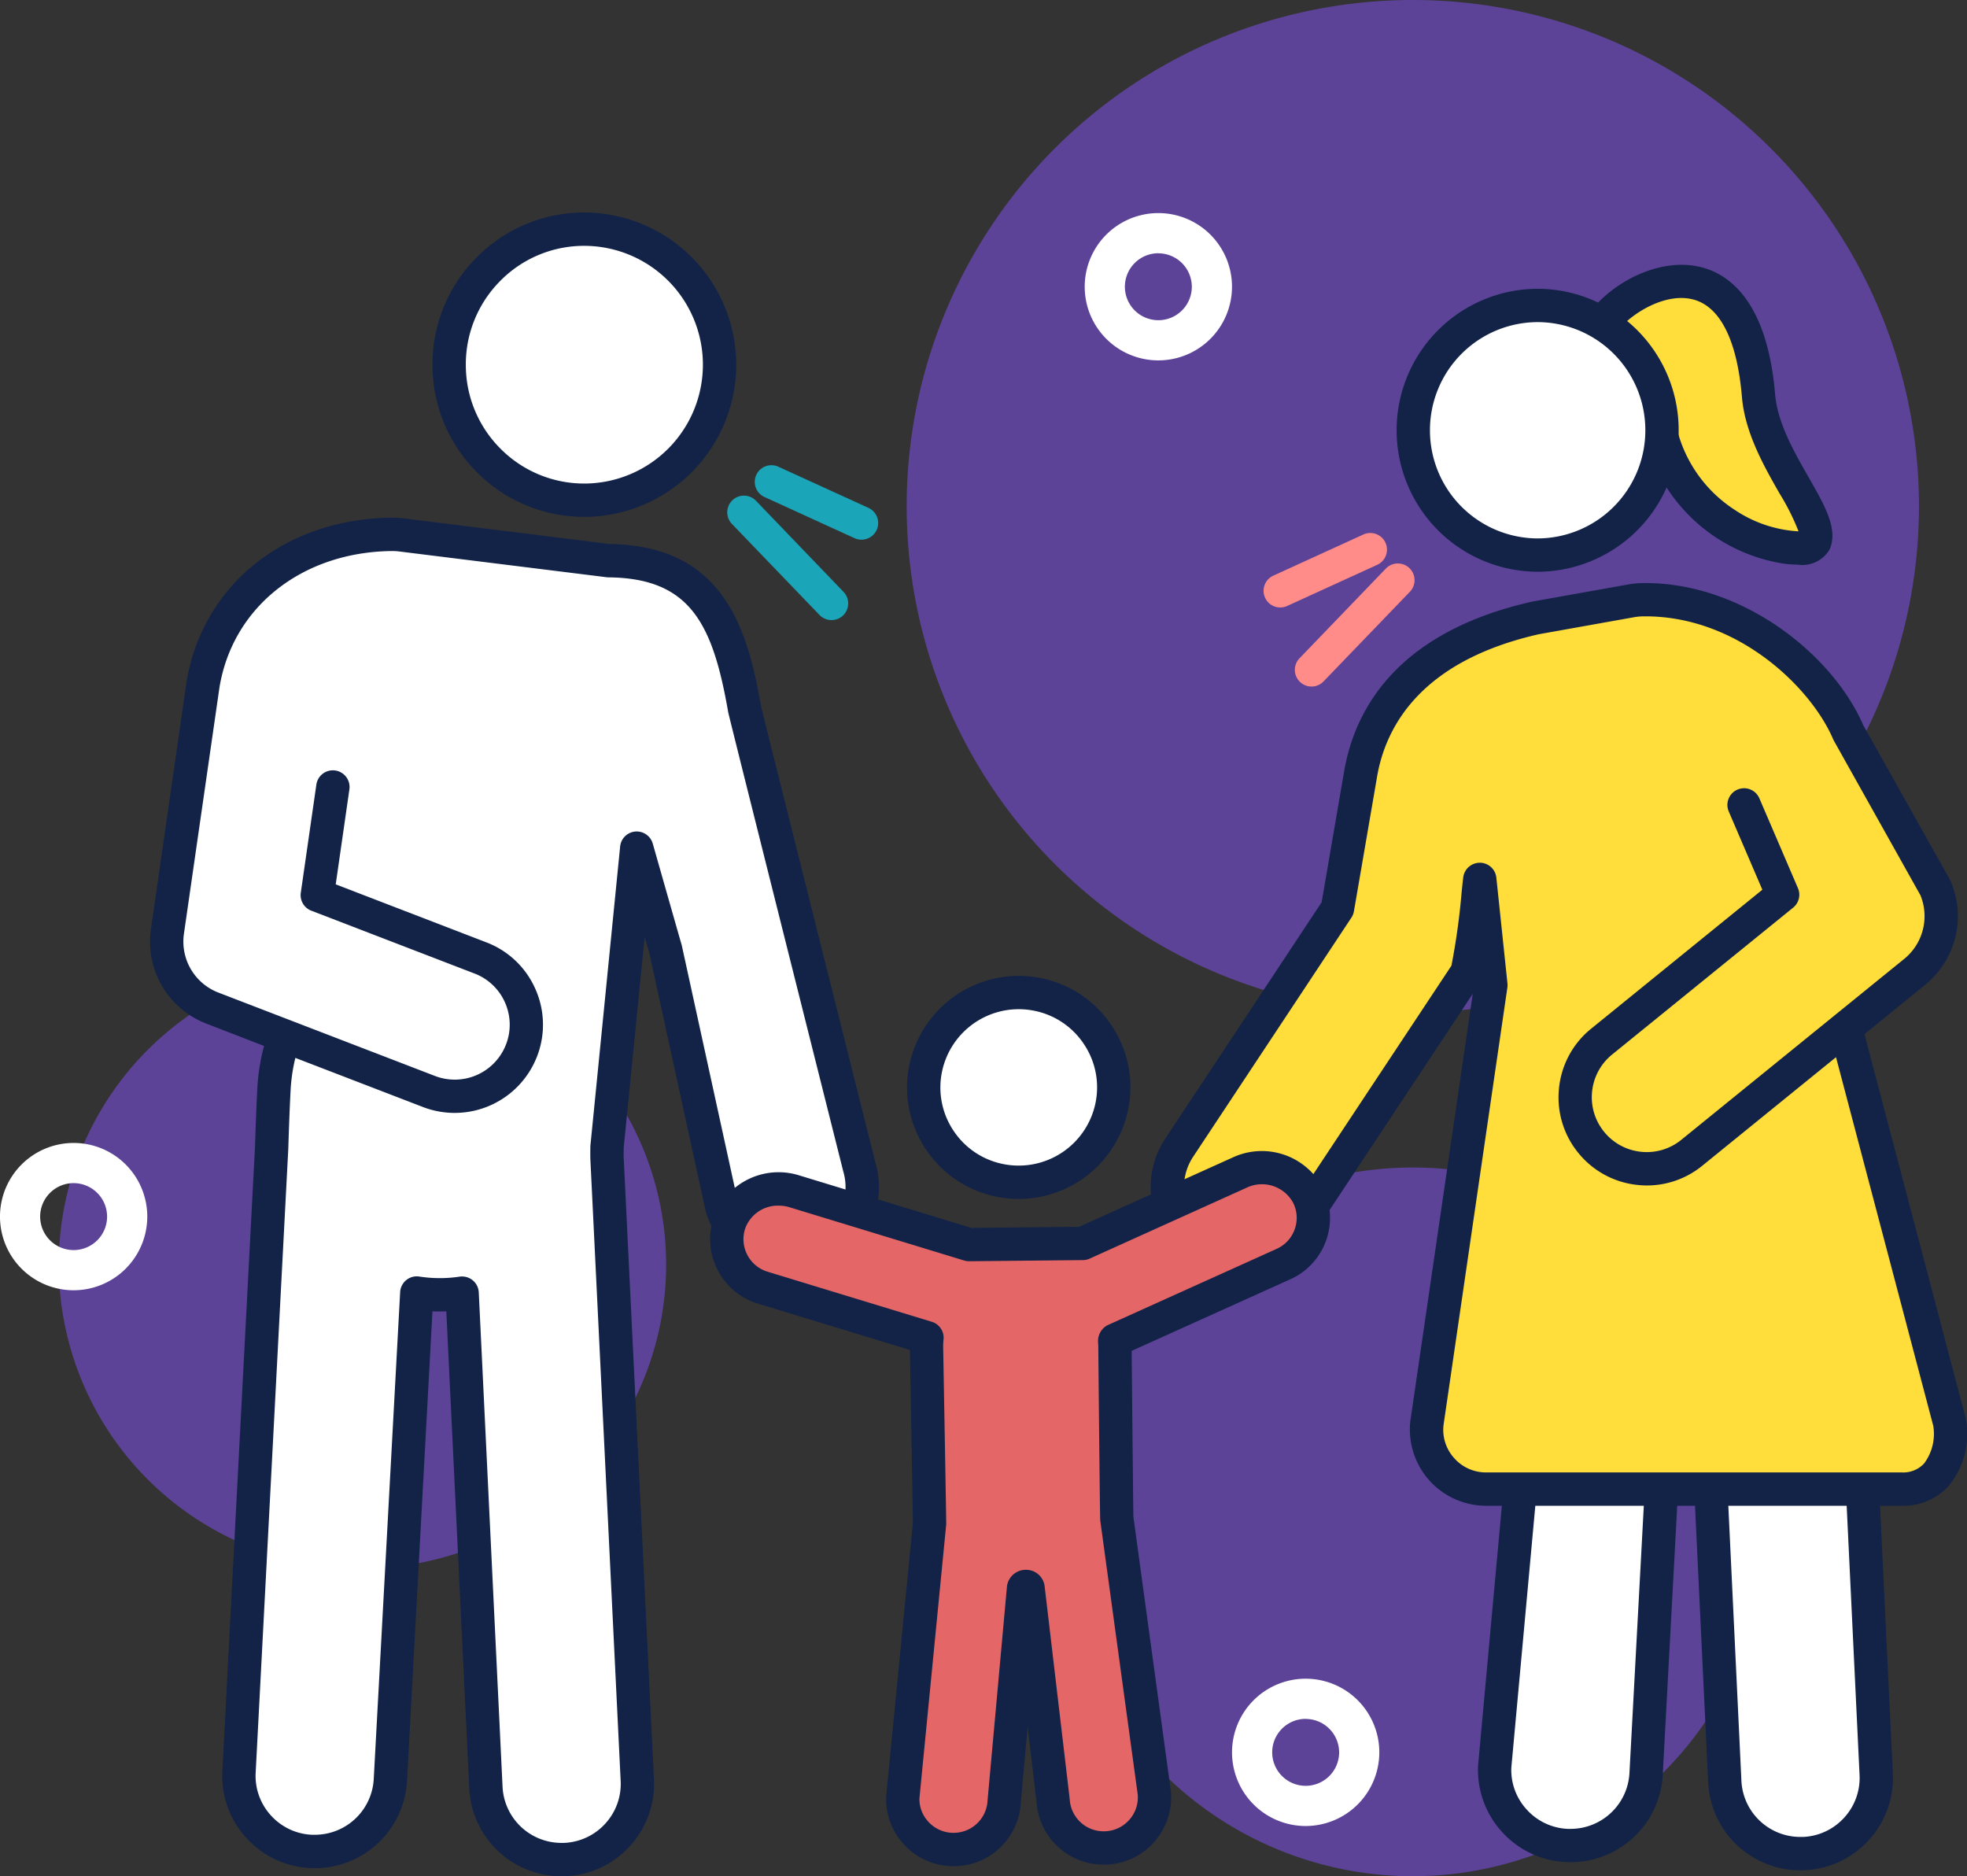 <svg xmlns="http://www.w3.org/2000/svg" width="141.693" height="135.134" viewBox="0 0 141.693 135.134"><rect x="0" y="0" width="141.693" height="135.134" fill="#333333" stroke="none"/><g id="Group_14055" data-name="Group 14055" transform="translate(-1069.267 -4805.828)"><path id="Path_16277" data-name="Path 16277" d="M90.549,71.649A25.522,25.522,0,1,1,65.027,46.127,25.523,25.523,0,0,1,90.549,71.649" transform="translate(1106.013 4843.791)" fill="#5c4398"></path><path id="Path_16278" data-name="Path 16278" d="M43.752,59.84A21.876,21.876,0,1,1,21.876,37.964,21.876,21.876,0,0,1,43.752,59.84" transform="translate(1073.5 4837.073)" fill="#5c4398"></path><path id="Path_16279" data-name="Path 16279" d="M106.425,36.46A36.46,36.46,0,1,1,69.965,0a36.461,36.461,0,0,1,36.46,36.46" transform="translate(1101.075 4805.828)" fill="#5c4398"></path><g id="Group_14053" data-name="Group 14053" transform="translate(6356.71 143.263)"><g id="Group_13856" data-name="Group 13856" transform="translate(-5168.118 4691.689)"><path id="Path_14666" data-name="Path 14666" d="M0,0C-.253-3.007-5.61-3.832-3.625-6.183c2.416-2.86,10-6.019,10.974,5.564.377,4.474,4.846,8.736,4.014,10.595C10.808,11.215.813,9.66,0,0" fill="#ffdd3a"></path></g><g id="Group_13857" data-name="Group 13857" transform="translate(-5157.936 4703.235)"><path id="Path_14667" data-name="Path 14667" d="M0,0A7.821,7.821,0,0,1-1.3-.121,12.259,12.259,0,0,1-11.378-11.445c-.072-.856-1.008-1.577-1.913-2.275-.99-.763-2.013-1.552-2.143-2.766a2.645,2.645,0,0,1,.711-2.017c1.744-2.066,5.164-3.761,8.067-2.836,2,.636,4.485,2.727,5.019,9.073C-1.464-10.215-.272-8.129.781-6.288c1.2,2.1,2.146,3.755,1.5,5.208A2.277,2.277,0,0,1,0,0M-8.986-11.647A9.739,9.739,0,0,0-4.5-3.918,9.152,9.152,0,0,0,.05-2.4,16.652,16.652,0,0,0-1.3-5.1c-1.118-1.955-2.508-4.387-2.726-6.967-.334-3.978-1.5-6.395-3.356-6.988-2.006-.64-4.471.874-5.505,2.1a.708.708,0,0,0-.158.245,6.2,6.2,0,0,0,1.222,1.088c1.194.92,2.679,2.064,2.84,3.974" fill="#122347"></path></g><g id="Group_13858" data-name="Group 13858" transform="translate(-5263.466 4719.249)"><path id="Path_14668" data-name="Path 14668" d="M0,0-1.121,7.788l11.75,4.522a5.156,5.156,0,0,1-3.7,9.624l-15.588-6a5.155,5.155,0,0,1-3.251-5.546L-9.371-7.273c.005-.037.011-.073.017-.109C-8.3-13.758-2.843-18.1,4.215-18.195a5.675,5.675,0,0,1,.7.039L19.867-16.3c6.908.069,8.706,4.431,9.8,10.717.039.224,8.256,32.934,8.256,32.934a5.156,5.156,0,1,1-9.89,2.92L23.968,11.694c-.12-.409-2.079-7.291-2.079-7.291L19.752,25.918s-.013.59,0,.848l2.182,44.8A5.458,5.458,0,0,1,16.7,77.246c-.075,0-.15,0-.225,0a5.459,5.459,0,0,1-5.451-5.238L9.313,36.457a12.017,12.017,0,0,1-1.6.119,12.24,12.24,0,0,1-1.666-.126l-1.9,35.01A5.46,5.46,0,0,1-1.3,76.67c-.084,0-.168,0-.253-.006a5.458,5.458,0,0,1-5.2-5.7l2.35-44.936c0-.093.07-2.39.169-4.257a13.766,13.766,0,0,1,.762-3.84Z" fill="#fff"></path></g><g id="Group_13859" data-name="Group 13859" transform="translate(-5246.992 4797.699)"><path id="Path_14669" data-name="Path 14669" d="M0,0A6.639,6.639,0,0,1-6.649-6.389L-8.3-40.685c-.342.015-.658.013-1,0L-11.13-6.926A6.642,6.642,0,0,1-18.088-.588,6.613,6.613,0,0,1-22.7-2.751a6.615,6.615,0,0,1-1.734-4.792l2.357-45.112c.018-.607.079-2.5.163-4.091A14.911,14.911,0,0,1-21.43-59.8L-25.566-61.4a6.324,6.324,0,0,1-4.009-6.837l2.562-17.79c1.157-6.975,7.08-11.723,14.739-11.823a5.764,5.764,0,0,1,.863.048L3.474-95.951c8.2.115,9.925,6.1,10.9,11.711.121.525,5.442,21.72,8.237,32.847a6.282,6.282,0,0,1-.525,4.79A6.318,6.318,0,0,1,18.3-43.545a6.379,6.379,0,0,1-1.8.262A6.391,6.391,0,0,1,10.4-47.841a.8.8,0,0,1-.022-.084L6.331-66.461c-.046-.157-.173-.6-.344-1.2l-1.51,15.2c0,.135-.01.534,0,.727L6.657-6.939A6.619,6.619,0,0,1,4.9-2.145,6.62,6.62,0,0,1,.274,0C.187,0,.094,0,0,0M-7.161-43.194a1.2,1.2,0,0,1,.768.278,1.2,1.2,0,0,1,.43.864L-4.252-6.495A4.248,4.248,0,0,0,0-2.4l.17,0A4.24,4.24,0,0,0,3.136-3.772,4.233,4.233,0,0,0,4.26-6.832L2.077-51.627c-.012-.291,0-.932,0-.932,0-.031,0-.061.005-.092L4.221-74.166a1.2,1.2,0,0,1,1.088-1.077,1.206,1.206,0,0,1,1.261.867S8.525-67.5,8.646-67.1c.008.027.015.055.021.083l4.051,18.531a3.98,3.98,0,0,0,3.78,2.8,3.966,3.966,0,0,0,1.122-.163,3.926,3.926,0,0,0,2.355-1.9,3.929,3.929,0,0,0,.32-3.01c-5.473-21.781-8.257-32.89-8.288-33.068-1.111-6.4-2.75-9.664-8.626-9.723a1.025,1.025,0,0,1-.136-.009L-11.7-95.416a4.43,4.43,0,0,0-.554-.03c-6.442.084-11.426,4.026-12.385,9.809l-.012.078L-27.2-67.891A3.935,3.935,0,0,0-24.7-63.636l15.588,6a3.96,3.96,0,0,0,5.112-2.271,3.928,3.928,0,0,0-.076-3.027,3.93,3.93,0,0,0-2.2-2.085l-11.75-4.523a1.2,1.2,0,0,1-.757-1.29l1.121-7.789A1.2,1.2,0,0,1-16.3-79.639a1.2,1.2,0,0,1,1.017,1.359l-.984,6.841L-5.414-67.26a6.307,6.307,0,0,1,3.526,3.351,6.314,6.314,0,0,1,.123,4.863A6.362,6.362,0,0,1-9.98-55.4l-9.195-3.539a12.493,12.493,0,0,0-.342,2.318c-.084,1.567-.142,3.44-.161,4.038l-.007.21L-22.036-7.426a4.221,4.221,0,0,0,1.108,3.057,4.233,4.233,0,0,0,2.952,1.384c.069,0,.134,0,.2,0a4.249,4.249,0,0,0,4.25-4.064l1.9-35.021a1.2,1.2,0,0,1,.434-.861,1.2,1.2,0,0,1,.928-.263,9.635,9.635,0,0,0,2.946.007,1.075,1.075,0,0,1,.16-.011" fill="#122347"></path></g><g id="Group_13860" data-name="Group 13860" transform="translate(-5167.761 4769.817)"><path id="Path_14670" data-name="Path 14670" d="M0,0-1.1,20.462a5.459,5.459,0,0,1-5.449,5.21c-.084,0-.169,0-.253-.005a5.459,5.459,0,0,1-5.2-5.7L-10.179,0Z" fill="#fff"></path></g><g id="Group_13861" data-name="Group 13861" transform="translate(-5174.313 4796.689)"><path id="Path_14671" data-name="Path 14671" d="M0,0C-.1,0-.207,0-.311-.007A6.615,6.615,0,0,1-4.923-2.17,6.616,6.616,0,0,1-6.656-6.963l1.833-20.019a1.2,1.2,0,0,1,1.305-1.086,1.2,1.2,0,0,1,1.085,1.305L-4.262-6.8A4.207,4.207,0,0,0-3.15-3.788,4.232,4.232,0,0,0-.2-2.4c.069,0,.133,0,.2,0A4.249,4.249,0,0,0,4.25-6.465l1.1-20.472a1.2,1.2,0,0,1,1.263-1.134A1.2,1.2,0,0,1,7.75-26.808L6.648-6.346A6.644,6.644,0,0,1,0,0" fill="#122347"></path></g><g id="Group_13862" data-name="Group 13862" transform="translate(-5153.275 4769.817)"><path id="Path_14672" data-name="Path 14672" d="M0,0,.986,20.572a5.46,5.46,0,0,1-5.233,5.676c-.076,0-.151.005-.226.005a5.458,5.458,0,0,1-5.45-5.238L-10.927,0Z" fill="#fff"></path></g><g id="Group_13863" data-name="Group 13863" transform="translate(-5157.748 4797.27)"><path id="Path_14673" data-name="Path 14673" d="M0,0A6.64,6.64,0,0,1-6.649-6.389l-1-21.007a1.2,1.2,0,0,1,1.142-1.256A1.2,1.2,0,0,1-5.255-27.51l1,21.015A4.248,4.248,0,0,0,0-2.4l.17,0A4.235,4.235,0,0,0,3.136-3.772,4.233,4.233,0,0,0,4.26-6.832L3.275-27.4a1.2,1.2,0,0,1,1.141-1.256A1.193,1.193,0,0,1,5.672-27.51L6.657-6.938A6.618,6.618,0,0,1,4.9-2.146,6.616,6.616,0,0,1,.274-.006C.187,0,.094,0,0,0" fill="#122347"></path></g><g id="Group_13864" data-name="Group 13864" transform="translate(-5176.678 4702.545)"><path id="Path_14674" data-name="Path 14674" d="M0,0A8.974,8.974,0,0,1-8.958-8.99,8.974,8.974,0,0,1,0-17.98,8.974,8.974,0,0,1,8.958-8.99,8.974,8.974,0,0,1,0,0" fill="#fff"></path></g><g id="Group_13865" data-name="Group 13865" transform="translate(-5176.678 4703.745)"><path id="Path_14675" data-name="Path 14675" d="M0,0A10.186,10.186,0,0,1-10.158-10.19,10.186,10.186,0,0,1,0-20.381,10.186,10.186,0,0,1,10.158-10.19,10.186,10.186,0,0,1,0,0M0-17.98a7.782,7.782,0,0,0-7.758,7.79A7.783,7.783,0,0,0,0-2.4a7.783,7.783,0,0,0,7.757-7.79A7.782,7.782,0,0,0,0-17.98" fill="#122347"></path></g><g id="Group_13866" data-name="Group 13866" transform="translate(-5154.499 4736.606)"><path id="Path_14676" data-name="Path 14676" d="M0,0,7.5,28.428c.3,2.547-.878,4.783-3.442,4.783H-25.893a4.288,4.288,0,0,1-4.26-4.783l4.6-31.517-.8-7.614c-.1.765-.574,6.169-1,6.814L-39.4,14.313a5.152,5.152,0,0,1-4.3,2.31,5.123,5.123,0,0,1-2.841-.858A5.156,5.156,0,0,1-48,8.62L-36.6-8.6l1.631-9.472c.006-.046.013-.093.02-.139C-34.283-22.2-31.582-27.4-22.47-29.5c.084-.02.169-.037.255-.052l6.774-1.21a5.25,5.25,0,0,1,.839-.08c6.991-.1,12.9,5.1,14.81,9.572L6.477-10.086A5.156,5.156,0,0,1,4.988-4.048L-11.073,8.986a5.155,5.155,0,0,1-7.252-.754A5.157,5.157,0,0,1-17.571.979L-4.536-9.6l-2.779-6.468Z" fill="#ffdd3a"></path></g><g id="Group_13867" data-name="Group 13867" transform="translate(-5150.438 4771.017)"><path id="Path_14677" data-name="Path 14677" d="M0,0H-29.955a5.5,5.5,0,0,1-4.1-1.838,5.5,5.5,0,0,1-1.353-4.284l4.493-30.755L-42.463-19.435a6.346,6.346,0,0,1-5.3,2.847,6.325,6.325,0,0,1-3.505-1.057,6.315,6.315,0,0,1-2.719-4.033,6.319,6.319,0,0,1,.929-4.776L-41.8-43.466l1.606-9.349c.722-4.355,3.631-10.012,13.389-12.267.1-.024.207-.045.311-.064l6.778-1.21a6.364,6.364,0,0,1,1.033-.1c7.138-.1,13.682,5.118,15.9,10.24L3.462-45.084c.021.037.039.075.056.113a6.38,6.38,0,0,1-1.835,7.443L-2.7-33.968,4.6-6.289a1.2,1.2,0,0,1,.032.167,5.958,5.958,0,0,1-1.24,4.669A4.4,4.4,0,0,1,0,0M-30.409-46.315a1.2,1.2,0,0,1,1.193,1.075l.8,7.615a1.2,1.2,0,0,1-.005.3l-4.6,31.516a3.032,3.032,0,0,0,.766,2.375A3.051,3.051,0,0,0-29.955-2.4H0a2.047,2.047,0,0,0,1.6-.649,3.556,3.556,0,0,0,.656-2.715L-4.748-32.308l-9.63,7.815a6.3,6.3,0,0,1-4.663,1.387,6.314,6.314,0,0,1-4.277-2.317A6.312,6.312,0,0,1-24.7-30.086a6.316,6.316,0,0,1,2.316-4.277l12.33-10.007-2.42-5.635a1.2,1.2,0,0,1,.629-1.576,1.2,1.2,0,0,1,1.577.629l2.778,6.469a1.2,1.2,0,0,1-.347,1.405L-20.876-32.5a3.936,3.936,0,0,0-1.442,2.663,3.927,3.927,0,0,0,.863,2.9,3.936,3.936,0,0,0,2.663,1.443,3.937,3.937,0,0,0,2.9-.863l11.055-8.972c.011-.011.024-.02.036-.03L.17-39.391a3.97,3.97,0,0,0,1.165-4.578L-4.9-55.1a1.246,1.246,0,0,1-.057-.116c-1.593-3.728-6.913-8.932-13.69-8.843a4.071,4.071,0,0,0-.644.061l-6.775,1.21c-.063.012-.129.025-.194.04-8.466,1.957-10.961,6.69-11.562,10.315l-.016.1-1.637,9.515a1.189,1.189,0,0,1-.182.459l-11.4,17.223a3.936,3.936,0,0,0-.578,2.973,3.935,3.935,0,0,0,1.693,2.51,3.936,3.936,0,0,0,2.179.658,3.95,3.95,0,0,0,3.3-1.772L-32.451-38.9a49.825,49.825,0,0,0,.738-5.327c.052-.5.092-.881.115-1.048a1.2,1.2,0,0,1,1.189-1.037" fill="#122347"></path></g><g id="Group_13868" data-name="Group 13868" transform="translate(-5245.25 4698.591)"><path id="Path_14678" data-name="Path 14678" d="M0,0A9.75,9.75,0,0,1-9.836-9.662,9.749,9.749,0,0,1-.2-19.52,9.75,9.75,0,0,1,9.641-9.858,9.75,9.75,0,0,1,0,0" fill="#fff"></path></g><g id="Group_13869" data-name="Group 13869" transform="translate(-5245.351 4699.792)"><path id="Path_14679" data-name="Path 14679" d="M0,0A10.852,10.852,0,0,1-7.655-3.134a10.9,10.9,0,0,1-3.281-7.717,10.9,10.9,0,0,1,3.125-7.781,10.863,10.863,0,0,1,7.7-3.289A10.973,10.973,0,0,1,10.941-11.07,10.961,10.961,0,0,1,.113,0L.1-1.2.113,0H0M0-19.521H-.083a8.474,8.474,0,0,0-6.012,2.566,8.515,8.515,0,0,0-2.441,6.079A8.515,8.515,0,0,0-5.973-4.846,8.488,8.488,0,0,0,.088-2.4a8.559,8.559,0,0,0,8.453-8.645A8.56,8.56,0,0,0,0-19.521" fill="#122347"></path></g><g id="Group_13870" data-name="Group 13870" transform="translate(-5215.421 4747.582)"><path id="Path_14680" data-name="Path 14680" d="M0,0A6.843,6.843,0,0,0,8.069-5.335a6.833,6.833,0,0,0-5.342-8.057A6.843,6.843,0,0,0-5.342-8.057,6.833,6.833,0,0,0,0,0" fill="#fff"></path></g><g id="Group_13871" data-name="Group 13871" transform="translate(-5214.056 4748.919)"><path id="Path_14681" data-name="Path 14681" d="M0,0A8.075,8.075,0,0,1-1.6-.162,7.992,7.992,0,0,1-6.708-3.6,7.973,7.973,0,0,1-7.883-9.635,8.054,8.054,0,0,1,1.6-15.906a7.99,7.99,0,0,1,5.1,3.437A7.97,7.97,0,0,1,7.879-6.433,8.055,8.055,0,0,1,0,0M0-13.667A5.649,5.649,0,0,0-5.531-9.156a5.587,5.587,0,0,0,.824,4.231,5.6,5.6,0,0,0,3.58,2.411,5.65,5.65,0,0,0,6.655-4.4A5.587,5.587,0,0,0,4.7-11.143a5.6,5.6,0,0,0-3.581-2.411A5.622,5.622,0,0,0,0-13.667" fill="#122347"></path></g><g id="Group_13872" data-name="Group 13872" transform="translate(-5193.212 4748.678)"><path id="Path_14682" data-name="Path 14682" d="M0,0A3.758,3.758,0,0,0-4.928-1.658l-11.307,5.1-8.195.082L-37.005-.306a3.759,3.759,0,0,0-4.676,2.273,3.65,3.65,0,0,0,2.394,4.664l11.83,3.607a6.685,6.685,0,0,0-.033.682s.227,12.557.221,12.71l-1.926,19.677a3.653,3.653,0,0,0,3.513,3.787c.06,0,.12,0,.179,0a3.652,3.652,0,0,0,3.613-3.51L-20.5,28.317a.168.168,0,0,1,.335,0l1.8,15.3a3.652,3.652,0,0,0,3.678,3.377c.079,0,.159,0,.239-.01a3.652,3.652,0,0,0,3.373-3.912l-2.71-19.833c-.016-.22-.13-12.348-.13-12.348,0-.157-.014-.31-.024-.465.014-.005,12.161-5.488,12.161-5.488A3.648,3.648,0,0,0,0,0" fill="#e56666"></path></g><g id="Group_13873" data-name="Group 13873" transform="translate(-5218.75 4796.974)"><path id="Path_14683" data-name="Path 14683" d="M0,0-.184,0A4.827,4.827,0,0,1-3.566-1.554,4.816,4.816,0,0,1-4.857-5.036l1.925-19.687c-.007-.754-.155-9.022-.217-12.456L-14.1-40.518A4.808,4.808,0,0,1-17-42.945a4.81,4.81,0,0,1-.277-3.77,4.972,4.972,0,0,1,6.162-3.035l12.4,3.78,7.757-.078,11.077-5a4.976,4.976,0,0,1,6.5,2.225,4.811,4.811,0,0,1,.207,3.776,4.814,4.814,0,0,1-2.568,2.776L12.826-37.113c.044,4.607.11,11.264.125,11.948l2.7,19.772a4.844,4.844,0,0,1-1.155,3.6A4.829,4.829,0,0,1,11.18-.122c-.107.008-.213.012-.317.013A4.842,4.842,0,0,1,5.976-4.6l-.641-5.432L4.842-4.6A4.829,4.829,0,0,1,.047,0H0M-12.612-47.573a2.5,2.5,0,0,0-2.395,1.629,2.429,2.429,0,0,0,.139,1.9A2.433,2.433,0,0,0-13.4-42.814l11.83,3.607a1.2,1.2,0,0,1,.845,1.265,5.223,5.223,0,0,0-.027.562c.227,12.573.221,12.713.22,12.759L-2.463-4.873a2.406,2.406,0,0,0,.656,1.687A2.439,2.439,0,0,0-.1-2.4H.023A2.447,2.447,0,0,0,2.448-4.756L3.836-20.062a1.362,1.362,0,0,1,1.347-1.282A1.347,1.347,0,0,1,6.564-20.1l1.8,15.272a2.445,2.445,0,0,0,2.474,2.318c.055,0,.109,0,.164-.007a2.44,2.44,0,0,0,1.676-.845,2.432,2.432,0,0,0,.587-1.78L10.564-24.9c-.023-.287-.089-6.949-.141-12.5,0-.112-.008-.214-.016-.317a1.3,1.3,0,0,1,.655-1.232l.078-.036,12.126-5.473a2.432,2.432,0,0,0,1.3-1.4,2.428,2.428,0,0,0-.1-1.907A2.558,2.558,0,0,0,21.1-48.861L9.8-43.757a1.174,1.174,0,0,1-.481.106l-8.195.083a1.219,1.219,0,0,1-.362-.052l-12.576-3.835a2.734,2.734,0,0,0-.794-.118" fill="#122347"></path></g><g id="Group_13874" data-name="Group 13874" transform="translate(-5225.385 4701.436)"><path id="Path_14684" data-name="Path 14684" d="M0,0A1.194,1.194,0,0,1-.5-.109L-6.987-3.073a1.2,1.2,0,0,1-.593-1.59,1.2,1.2,0,0,1,1.59-.593L.5-2.292A1.2,1.2,0,0,1,1.092-.7,1.2,1.2,0,0,1,0,0" fill="#1aa6b8"></path></g><g id="Group_13875" data-name="Group 13875" transform="translate(-5227.545 4707.226)"><path id="Path_14685" data-name="Path 14685" d="M0,0A1.2,1.2,0,0,1-.865-.368L-7.174-6.926a1.2,1.2,0,0,1,.033-1.7,1.2,1.2,0,0,1,1.7.033L.865-2.032a1.2,1.2,0,0,1-.033,1.7A1.2,1.2,0,0,1,0,0" fill="#1aa6b8"></path></g><g id="Group_13876" data-name="Group 13876" transform="translate(-5195.22 4706.318)"><path id="Path_14686" data-name="Path 14686" d="M0,0A1.2,1.2,0,0,1-1.092-.7,1.2,1.2,0,0,1-.5-2.292L5.989-5.256a1.2,1.2,0,0,1,1.59.593,1.2,1.2,0,0,1-.593,1.59L.5-.109A1.194,1.194,0,0,1,0,0" fill="#ff8c89"></path></g><g id="Group_13877" data-name="Group 13877" transform="translate(-5192.967 4712.013)"><path id="Path_14687" data-name="Path 14687" d="M0,0A1.2,1.2,0,0,1-.832-.335a1.2,1.2,0,0,1-.033-1.7L5.352-8.494a1.2,1.2,0,0,1,1.7-.033,1.2,1.2,0,0,1,.033,1.7L.865-.368A1.2,1.2,0,0,1,0,0" fill="#ff8c89"></path></g></g><path id="Path_16333" data-name="Path 16333" d="M63.305,73.112a5.305,5.305,0,1,1,5.305-5.305,5.31,5.31,0,0,1-5.305,5.305m0-7.717a2.411,2.411,0,1,0,2.411,2.411A2.415,2.415,0,0,0,63.305,65.4" transform="translate(1100.016 4864.234)" fill="#fff"></path><path id="Path_16334" data-name="Path 16334" d="M32.3,69.112a5.305,5.305,0,1,1,5.305-5.305A5.31,5.31,0,0,1,32.3,69.112m0-7.717a2.411,2.411,0,1,0,2.411,2.411A2.415,2.415,0,0,0,32.3,61.4" transform="translate(1120.409 4762.673)" fill="#fff"></path><path id="Path_16335" data-name="Path 16335" d="M17.3,53.11a5.305,5.305,0,1,1,5.305-5.305A5.31,5.31,0,0,1,17.3,53.11m0-7.717a2.411,2.411,0,1,0,2.411,2.411A2.415,2.415,0,0,0,17.3,45.394" transform="translate(1057.271 4845.649)" fill="#fff"></path></g></svg>
